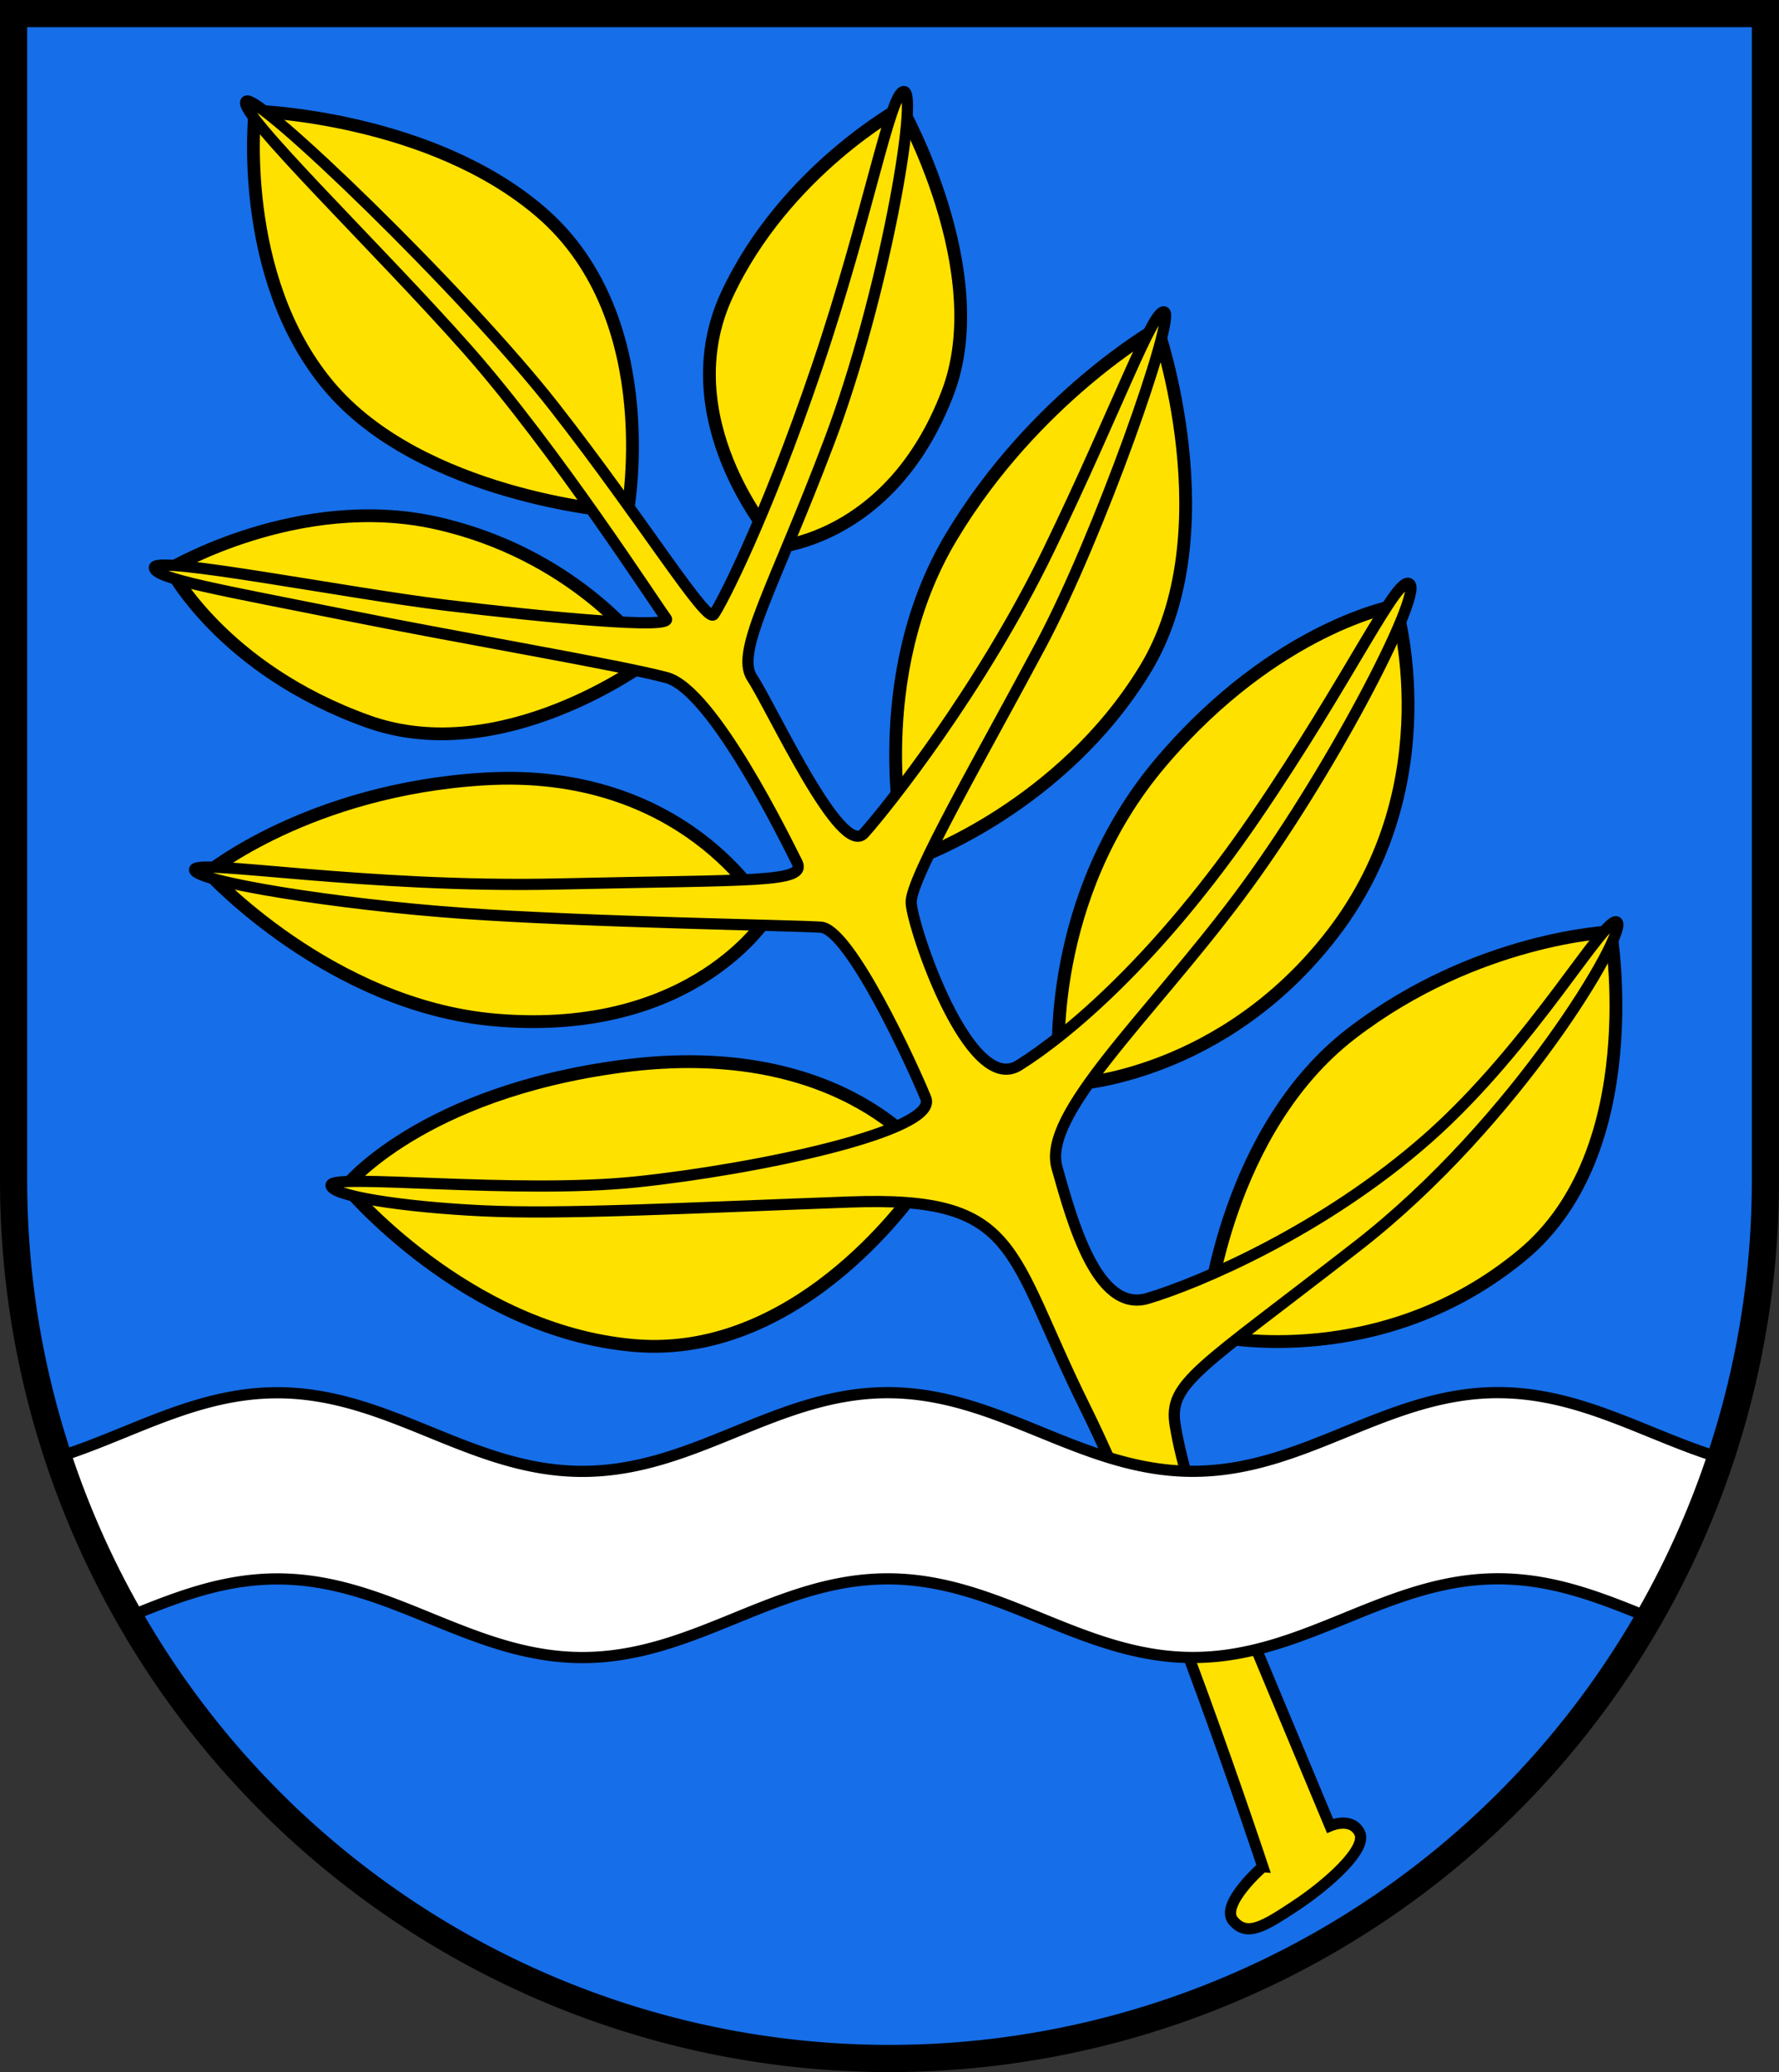 <?xml version="1.0" encoding="UTF-8" standalone="no"?>
<!-- Created with Inkscape (http://www.inkscape.org/) -->

<svg
   width="111.279mm"
   height="129.578mm"
   viewBox="0 0 111.279 129.578"
   version="1.1"
   id="svg5"
   inkscape:version="1.2.2 (732a01da63, 2022-12-09)"
   sodipodi:docname="DEU Lehre COA.svg"
   xmlns:inkscape="http://www.inkscape.org/namespaces/inkscape"
   xmlns:sodipodi="http://sodipodi.sourceforge.net/DTD/sodipodi-0.dtd"
   xmlns="http://www.w3.org/2000/svg"
   xmlns:svg="http://www.w3.org/2000/svg">
  <rect x="0" y="0" width="111.279" height="129.578" fill="#333333" stroke="none"/>
  <sodipodi:namedview
     id="namedview7"
     pagecolor="#9e9e9e"
     bordercolor="#666666"
     borderopacity="1.0"
     inkscape:showpageshadow="2"
     inkscape:pageopacity="0"
     inkscape:pagecheckerboard="0"
     inkscape:deskcolor="#8c8c8c"
     inkscape:document-units="mm"
     showgrid="false"
     inkscape:zoom="1.0929755"
     inkscape:cx="210.89218"
     inkscape:cy="245.65966"
     inkscape:current-layer="layer1" />
  <defs
     id="defs2" />
  <g
     inkscape:label="Ebene 1"
     inkscape:groupmode="layer"
     id="layer1"
     transform="translate(-562.271,-81.194)">
    <g
       id="g2355"
       transform="translate(510.48,-5.105)">
      <path
         id="path1337"
         style="fill:#166ee9;fill-opacity:1;stroke:none;stroke-width:1.7;stroke-dasharray:none"
         d="m 52.641,87.149 v 72.977 a 54.79,54.901 0 0 0 54.79,54.901 54.79,54.901 0 0 0 54.789,-54.901 54.79,54.901 0 0 0 0,-5.2e-4 V 87.149 Z" />
      <g
         id="g1281"
         transform="translate(-175.474,34.627)">
        <path
           style="fill:#ffe100;fill-opacity:1;stroke:#000000;stroke-width:0.8;stroke-dasharray:none"
           d="m 302.795,133.762 c 0,0 1.18,-11.444 9.006,-17.461 7.826,-6.017 16.219,-6.357 16.219,-6.357 0,0 2.333,13.677 -5.522,20.2 -8.809,7.315 -19.034,5.113 -19.034,5.113 z"
           id="path1186"
           sodipodi:nodetypes="cscscc" />
        <path
           style="fill:#ffe100;fill-opacity:1;stroke:#000000;stroke-width:0.8;stroke-dasharray:none"
           d="m 293.492,118.131 c 0,0 -0.834,-10.289 6.396,-18.799 7.23,-8.509 14.683,-9.789 14.683,-9.789 0,0 3.358,11.035 -3.949,20.523 -6.896,8.955 -16.129,9.399 -16.129,9.399 z"
           id="path1188"
           sodipodi:nodetypes="cscscc" />
        <path
           style="fill:#ffe100;fill-opacity:1;stroke:#000000;stroke-width:0.8;stroke-dasharray:none"
           d="m 283.759,104.227 c 0,0 -2.225,-10.234 3.003,-18.965 5.228,-8.732 12.903,-13.07 12.903,-13.07 0,0 4.449,12.792 -0.779,21.357 -5.228,8.565 -14.127,11.735 -14.127,11.735 z"
           id="path1190" />
        <path
           style="fill:#ffe100;fill-opacity:1;stroke:#000000;stroke-width:0.8;stroke-dasharray:none"
           d="m 275.528,85.261 c 0,0 -6.396,-7.453 -2.781,-15.184 3.615,-7.731 10.901,-11.68 10.901,-11.68 0,0 5.806,10.246 2.892,17.853 -3.607,9.416 -11.068,9.677 -11.068,9.677 z"
           id="path1202"
           sodipodi:nodetypes="cscscc" />
        <path
           style="fill:#ffe100;fill-opacity:1;stroke:#000000;stroke-width:0.8;stroke-dasharray:none"
           d="m 265.739,83.648 c 0,0 -12.125,-0.946 -17.909,-7.842 -5.784,-6.897 -4.616,-17.186 -4.616,-17.186 0,0 10.958,0.333 17.909,6.34 7.786,6.73 5.339,19.077 5.339,19.077 z"
           id="path1215"
           sodipodi:nodetypes="cscscc" />
        <path
           style="fill:#ffe100;fill-opacity:1;stroke:#000000;stroke-width:0.8;stroke-dasharray:none"
           d="m 237.905,87.237 c 0,0 8.023,-4.759 16.596,-2.871 8.573,1.888 12.86,7.708 12.86,7.708 l 0.315,1.023 c 0,0 -9.006,6.686 -17.383,3.697 -9.156,-3.267 -12.388,-9.557 -12.388,-9.557 z"
           id="path1217"
           sodipodi:nodetypes="csccsc" />
        <path
           style="fill:#ffe100;fill-opacity:1;stroke:#000000;stroke-width:0.8;stroke-dasharray:none"
           d="m 274.972,108.342 c 0,0 -4.894,-8.732 -17.464,-7.953 -10.915,0.676 -17.241,5.84 -17.241,5.84 0,0 7.619,8.354 18.02,9.232 12.514,1.057 17.075,-6.563 17.075,-6.563 z"
           id="path1232"
           sodipodi:nodetypes="cscscc" />
        <path
           style="fill:#ffe100;fill-opacity:1;stroke:#000000;stroke-width:0.8;stroke-dasharray:none"
           d="m 285.483,124.36 c 0,0 -5.206,-7.891 -19.355,-6.007 -12.571,1.674 -17.241,7.508 -17.241,7.508 0,0 7.508,9.066 18.076,9.955 10.567,0.89 17.798,-10.011 17.798,-10.011 z"
           id="path1248"
           sodipodi:nodetypes="cscscc" />
        <path
           style="fill:#ffe100;fill-opacity:1;stroke:#000000;stroke-width:0.7;stroke-dasharray:none"
           d="m 306.256,168.409 c 0,0 -6.253,-18.916 -11.13,-28.748 -4.877,-9.832 -4.011,-13.214 -14.708,-12.821 -10.697,0.393 -17.973,0.787 -22.967,0.551 -4.995,-0.236 -9.56,-0.944 -9.478,-1.612 0.09,-0.735 11.602,0.59 19.113,-0.197 7.512,-0.787 18.916,-3.186 18.091,-5.231 -0.826,-2.045 -4.759,-10.579 -6.568,-10.697 -1.809,-0.118 -14.482,-0.31 -22.38,-0.867 -7.898,-0.556 -16.796,-2.002 -16.796,-2.725 0,-0.723 10.623,1.168 22.803,0.89 12.18,-0.278 15.545,-0.056 14.878,-1.363 -0.667,-1.307 -5.256,-10.762 -8.148,-11.541 -2.892,-0.779 -12.773,-2.446 -20.206,-3.941 -7.433,-1.494 -11.904,-2.249 -11.838,-2.95 0.071,-0.756 12.034,1.612 18.209,2.36 6.174,0.747 14.354,1.534 13.804,0.826 -0.551,-0.708 -6.921,-10.589 -12.427,-16.818 -5.506,-6.229 -14.485,-14.869 -13.849,-15.517 0.634,-0.646 13.737,12.013 19.299,19.132 5.562,7.119 9.511,13.571 9.956,12.959 0.445,-0.612 3.226,-5.951 6.452,-15.462 3.226,-9.511 4.598,-17.345 5.45,-17.241 0.918,0.112 -1.224,12.736 -4.672,21.858 -3.448,9.121 -5.918,13.152 -4.839,14.794 1.279,1.947 5.562,11.346 7.008,9.733 1.446,-1.613 7.341,-9.01 11.568,-17.742 4.227,-8.732 6.563,-15.239 7.23,-14.85 0.667,0.389 -4.06,13.904 -7.731,20.801 -3.671,6.897 -8.176,14.627 -8.12,16.129 0.056,1.502 3.615,12.125 6.73,10.178 3.115,-1.947 8.788,-6.73 14.794,-15.517 6.007,-8.788 8.954,-15.35 9.677,-14.572 0.723,0.779 -5.061,12.013 -10.734,19.577 -5.673,7.564 -12.291,13.571 -11.346,16.908 0.945,3.337 2.503,9.121 5.673,8.176 3.17,-0.945 10.957,-4.227 17.519,-10.011 6.563,-5.784 11.179,-14.127 11.846,-13.515 0.667,0.612 -6.229,12.458 -16.24,20.245 -10.011,7.786 -11.846,8.565 -11.402,11.235 0.445,2.67 1.39,5.172 1.39,5.172 l 8.295,19.857 c 0,0 1.337,-0.59 1.848,0.433 0.511,1.023 -2.045,3.264 -4.011,4.562 -1.966,1.298 -3.028,1.966 -3.893,0.944 -0.865,-1.023 1.848,-3.382 1.848,-3.382 z"
           id="path1027"
           sodipodi:nodetypes="csssssssssssssssssssssssssssssssssssssssccsssc" />
      </g>
      <path
         id="path845"
         style="fill:#ffffff;fill-opacity:1;stroke:#000000;stroke-width:0.7;stroke-dasharray:none"
         d="m 145.494,173.387 c -7.027,7.8e-4 -12.061,4.92 -19.088,4.921 -7.027,8.9e-4 -12.065,-4.917 -19.091,-4.917 -7.027,7.8e-4 -12.062,4.92 -19.088,4.921 -7.027,7.8e-4 -12.065,-4.917 -19.091,-4.916 -5.107,5.7e-4 -9.164,2.593 -13.696,4.014 a 54.79,54.901 0 0 0 4.47,9.962 c 2.91,-1.185 5.836,-2.334 9.226,-2.334 7.027,-8.2e-4 12.065,4.917 19.091,4.917 7.027,-8.3e-4 12.062,-4.92 19.088,-4.921 7.027,-8.3e-4 12.065,4.917 19.091,4.917 7.027,-8.2e-4 12.061,-4.92 19.088,-4.921 3.465,-4e-4 6.447,1.196 9.422,2.409 a 54.79,54.901 0 0 0 4.487,-9.973 c -4.618,-1.403 -8.723,-4.078 -13.908,-4.077 z" />
      <path
         id="path2340"
         style="fill:none;fill-opacity:1;stroke:#000000;stroke-width:1.7;stroke-dasharray:none"
         d="m 52.641,87.149 v 72.977 a 54.79,54.901 0 0 0 54.79,54.901 54.79,54.901 0 0 0 54.789,-54.901 54.79,54.901 0 0 0 0,-5.2e-4 V 87.149 Z" />
    </g>
  </g>
</svg>

